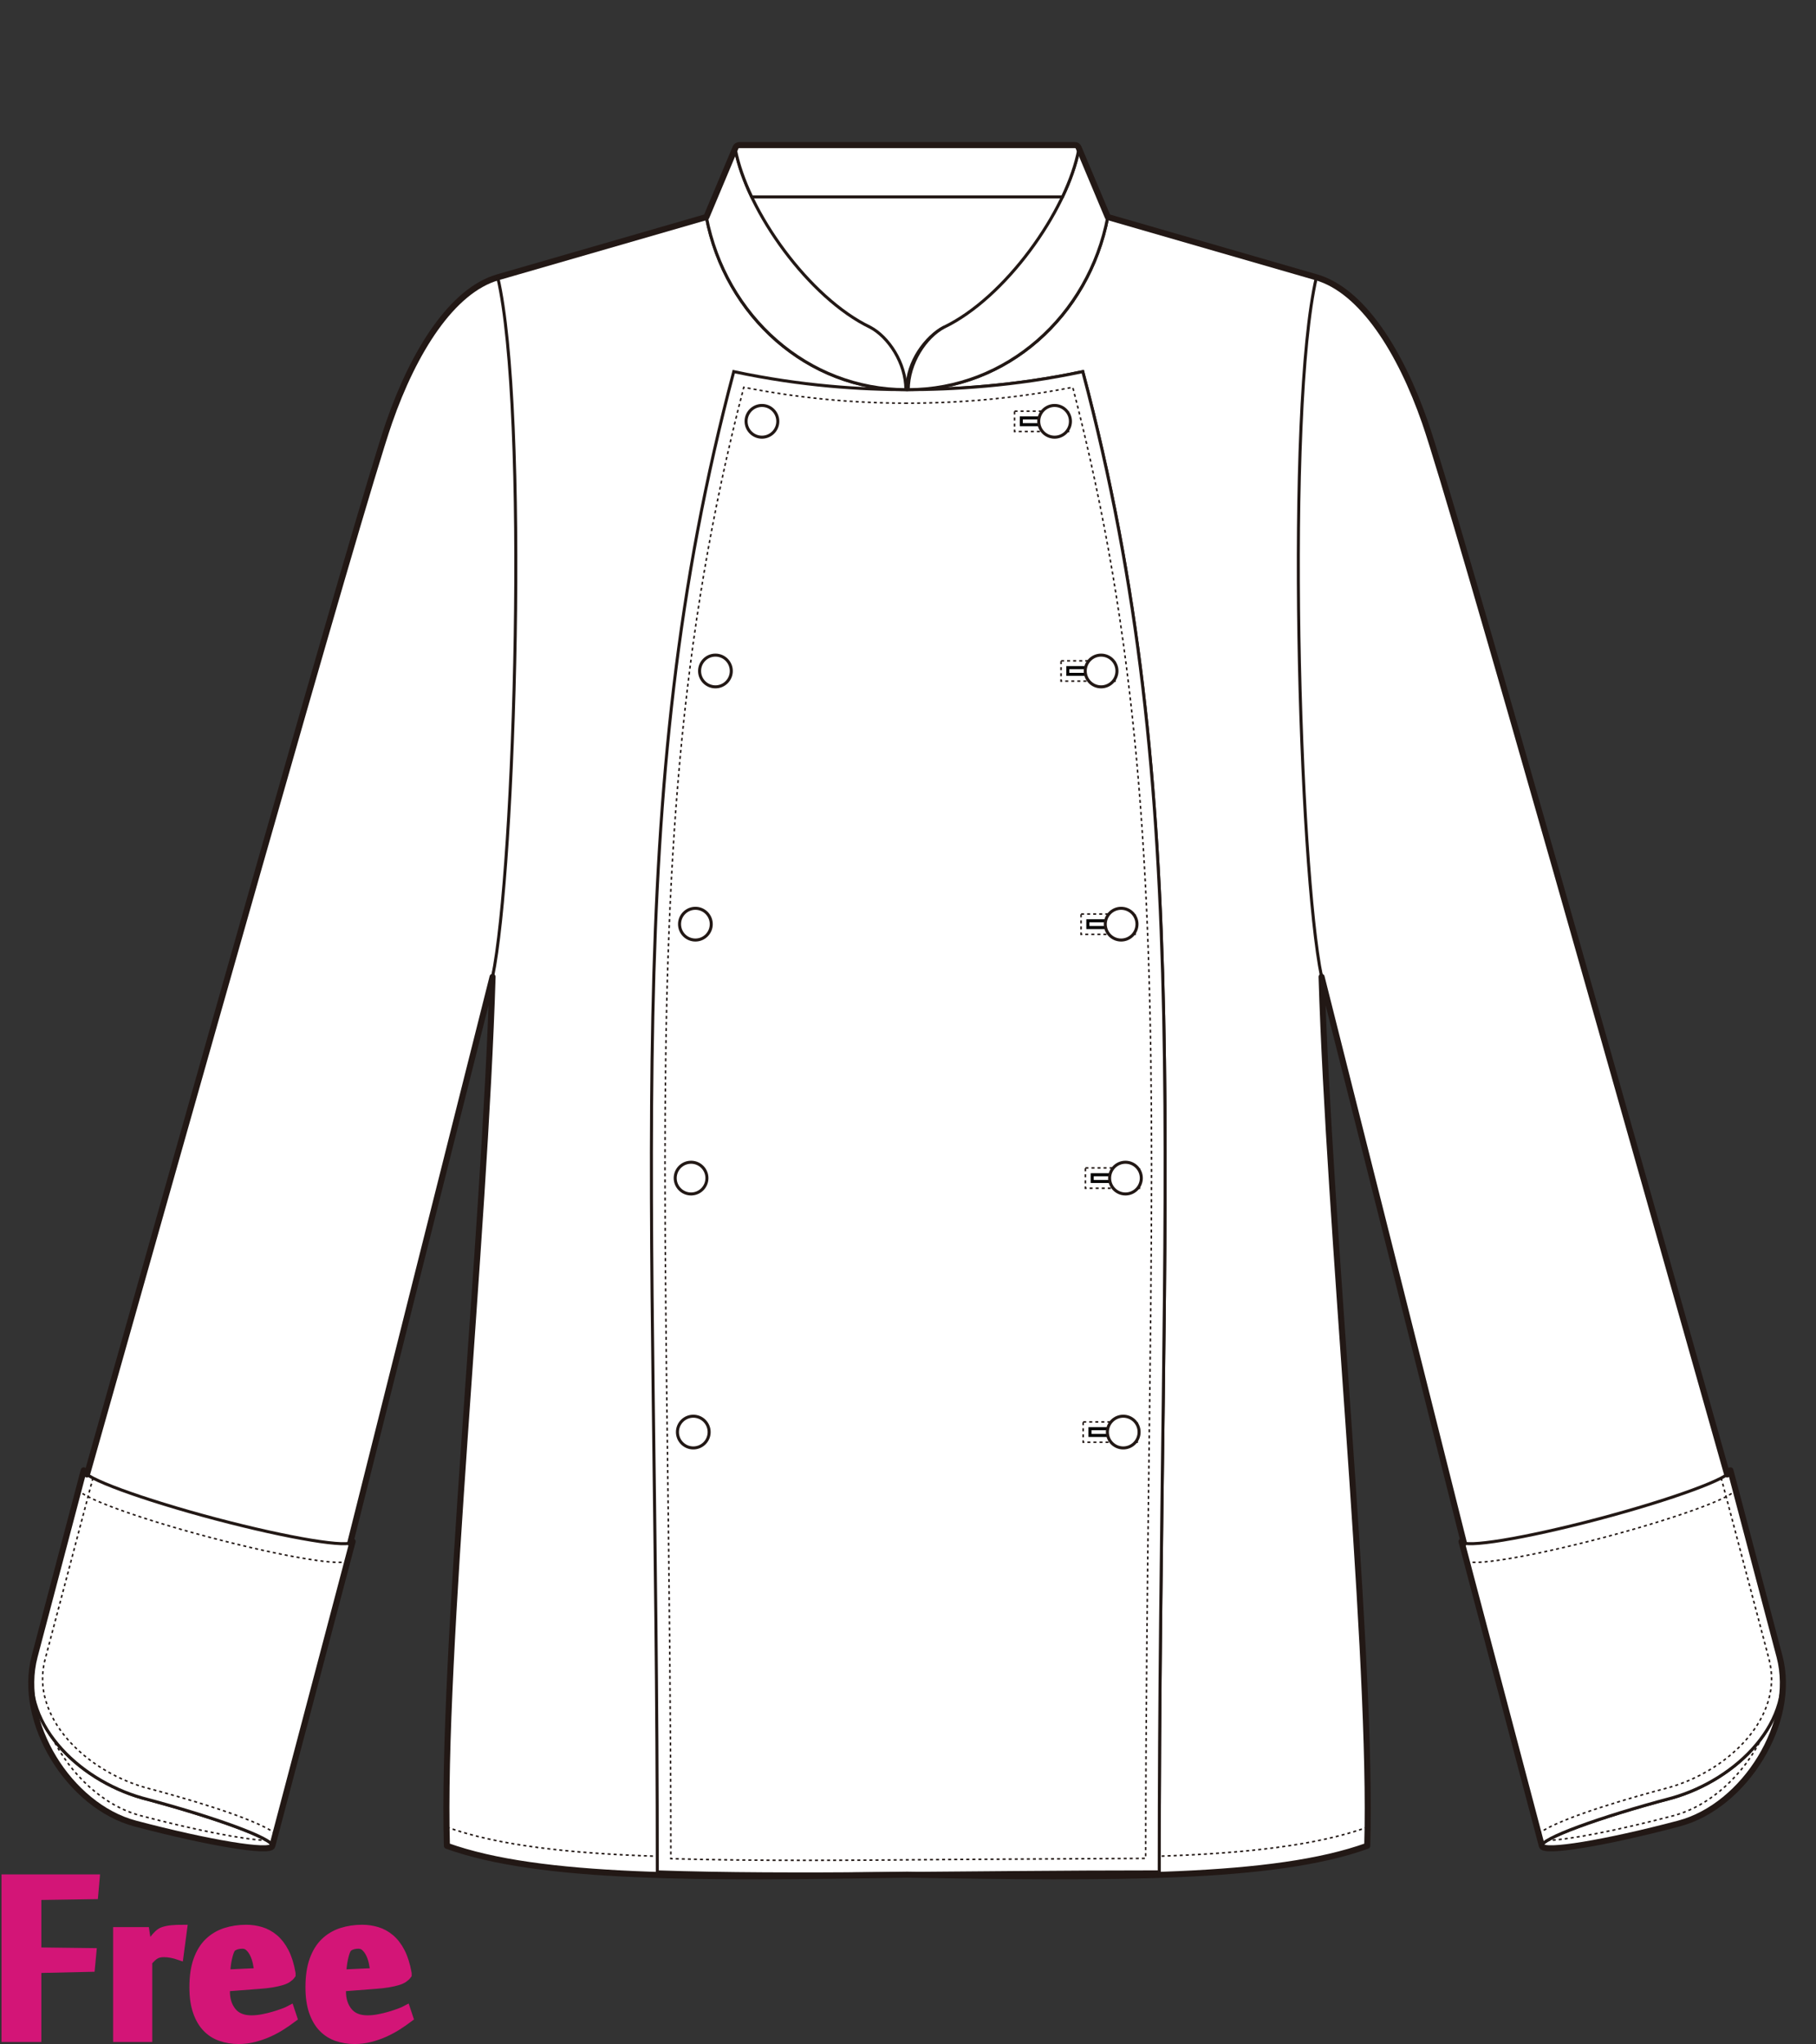 <?xml version="1.0" encoding="utf-8"?>
<!-- Generator: Adobe Illustrator 12.0.0, SVG Export Plug-In . SVG Version: 6.00 Build 51448)  -->
<!DOCTYPE svg PUBLIC "-//W3C//DTD SVG 1.1//EN" "http://www.w3.org/Graphics/SVG/1.1/DTD/svg11.dtd">
<svg  version="1.1" id="レイヤー_1" xmlns="http://www.w3.org/2000/svg" xmlns:xlink="http://www.w3.org/1999/xlink" width="600" height="675.129"
	 viewBox="0 0 600 675.129" overflow="visible" enable-background="new 0 0 600 675.129" xml:space="preserve">
<rect x="0" y="0" width="600" height="675.129" fill="#333333" stroke="none"/>
<rect fill="none" width="600" height="675"/>
<g>
	<path fill="#FFFFFF" stroke="#221815" d="M417.723,248.007c23.904,93.739,67.007,265.981,76.93,305.316l88.333-22.903
		c-16.433-57.137-100.417-357.085-112.192-390.979c-8.16-23.477-20.807-43.5-35.86-47.847c-6.316-1.824-23.928,17.119-30.149,19.144
		"/>
	<path fill="#FFFFFF" stroke="#221815" d="M587.956,547.155c5.699,21.597-11.382,49.378-33.289,55.161
		c-24.364,6.439-44.614,9.767-45.231,7.428c-0.617-2.336,18.629-9.452,42.991-15.893
		C573.789,587.796,593.572,568.431,587.956,547.155z"/>
	<path fill="none" stroke="#221815" stroke-width="0.5" stroke-dasharray="1" d="M582.188,573.8
		c-6.045,12.287-16.916,22.64-29.338,25.919c-18.273,4.83-34.232,7.909-41.33,8.159"/>
	<path fill="#FFFFFF" stroke="#221815" d="M509.436,609.744c-0.617-2.336,18.629-9.452,42.991-15.893
		c21.362-6.056,41.146-25.421,35.529-46.696l-16.236-61.511c0.614,2.337-19.255,9.617-43.614,16.059
		c-24.364,6.439-44.613,9.766-45.23,7.428L509.436,609.744z"/>
	<path fill="none" stroke="#221815" stroke-width="0.5" stroke-dasharray="1" d="M508.344,605.596
		c7.471-5.375,32.029-12.268,43.105-15.193c19.782-5.609,38.039-23.388,33.041-42.332l-15.809-59.885"/>
	<path fill="none" stroke="#221815" stroke-width="0.5" stroke-dasharray="1" d="M573.344,491.801
		c0.617,2.338-19.254,9.617-43.614,16.059c-24.363,6.44-44.612,9.766-45.23,7.429"/>
	<polygon fill="#FFFFFF" stroke="#221815" points="241.772,68.338 250.363,57.069 356.829,61.092 359.837,77.998 346.957,144.41 
		252.939,144.41 	"/>
	<path fill="#FFFFFF" stroke="#221815" d="M216.382,618.27c0-234.143-12.373-354.081,25.265-495.526
		c22.525,4.801,42.961,5.959,58.44,5.959c32.383,0,59.624-24.227,65.918-57.02l68.927,19.911
		c-10.21,44.14-5.763,194.781,1.714,231.064c2.603,85.983,16.909,223.777,15.088,287.005
		C409.256,624.984,323.969,618.27,216.382,618.27z"/>
	<path fill="#FFFFFF" stroke="#221815" d="M181.664,248.007c-23.905,93.739-67.007,265.981-76.929,305.316L16.401,530.42
		c16.433-57.137,100.417-357.085,112.192-390.979c8.161-23.477,20.807-43.5,35.861-47.847c6.317-1.824,23.928,17.119,30.149,19.144"
		/>
	<path fill="#FFFFFF" stroke="#221815" d="M383.005,618.27c0-234.143,12.373-354.081-25.265-495.526
		c-22.525,4.801-42.962,5.959-58.441,5.959c-32.383,0-59.623-24.227-65.918-57.02l-68.927,19.911
		c10.209,44.14,5.763,194.781-1.714,231.064c-2.603,85.983-16.909,223.777-15.088,287.005
		C190.131,624.984,275.418,618.27,383.005,618.27z"/>
	<path fill="none" stroke="#221815" stroke-width="0.5" stroke-dasharray="1" d="M147.652,603.491
		c16.859,6.079,40.458,8.688,69.518,9.625"/>
	<path fill="none" stroke="#221815" stroke-width="0.5" stroke-dasharray="1" d="M451.859,603.491
		c-16.857,6.079-40.457,8.688-69.516,9.625"/>
	<path fill="#FFFFFF" stroke="#221815" d="M217.167,618.27c44.375,1.528,100.214,0,165.838,0
		c0-234.143,12.373-354.081-25.265-495.526c-22.525,4.801-42.962,5.959-58.441,5.959h0.788c-15.48,0-35.127-1.158-57.656-5.959
		C204.796,264.188,217.167,384.127,217.167,618.27z"/>
	<path fill="none" stroke="#221815" stroke-width="0.5" stroke-dasharray="1" d="M299.699,133.181h-0.01
		c-18.66-0.023-36.351-1.802-53.948-5.266c-21.661,83.309-26.032,160.159-26.032,257.647c0,29.734,0.403,61.393,0.84,95.74
		c0.5,39.342,1.063,83.816,1.095,132.609c27.625,0.82,59.22,0.561,95.583,0.244c0,0,53.525-0.301,61.301-0.344
		c0.035-48.76,0.595-93.205,1.096-132.522c0.438-34.351,0.842-66.011,0.842-95.748c0-97.481-4.374-174.327-26.036-257.632
		C336.943,131.334,318.584,133.158,299.699,133.181z"/>
	<path fill="#FFFFFF" stroke="#221815" d="M11.43,547.155c-5.698,21.597,11.382,49.378,33.291,55.161
		c24.363,6.439,44.612,9.767,45.23,7.428c0.618-2.336-18.629-9.452-42.991-15.893C25.598,587.796,5.815,568.431,11.43,547.155z"/>
	<path fill="none" stroke="#221815" stroke-width="0.5" stroke-dasharray="1" d="M17.2,573.8
		c6.045,12.287,16.915,22.64,29.337,25.919c18.274,4.83,34.232,7.909,41.33,8.159"/>
	<path fill="#FFFFFF" stroke="#221815" d="M89.951,609.744c0.618-2.336-18.629-9.452-42.991-15.893
		c-21.362-6.056-41.145-25.421-35.53-46.696l16.237-61.511c-0.614,2.337,19.255,9.617,43.615,16.059
		c24.364,6.439,44.613,9.766,45.23,7.428L89.951,609.744z"/>
	<path fill="none" stroke="#221815" stroke-width="0.5" stroke-dasharray="1" d="M91.043,605.596
		c-7.471-5.375-32.029-12.268-43.105-15.193c-19.783-5.609-38.04-23.388-33.041-42.332l15.808-59.885"/>
	<path fill="none" stroke="#221815" stroke-width="0.5" stroke-dasharray="1" d="M26.042,491.801
		c-0.614,2.338,19.254,9.617,43.615,16.059c24.363,6.44,44.612,9.766,45.23,7.429"/>
	<linearGradient id="XMLID_3_" gradientUnits="userSpaceOnUse" x1="299.692" y1="141.976" x2="299.692" y2="141.976">
		<stop  offset="0" style="stop-color:#FFFFFF"/>
		<stop  offset="0.19" style="stop-color:#FFFDFC"/>
		<stop  offset="0.345" style="stop-color:#FEF7F2"/>
		<stop  offset="0.489" style="stop-color:#FDEDE0"/>
		<stop  offset="0.626" style="stop-color:#FBDFC8"/>
		<stop  offset="0.757" style="stop-color:#F9CDA9"/>
		<stop  offset="0.883" style="stop-color:#F6B783"/>
		<stop  offset="1" style="stop-color:#F39E59"/>
	</linearGradient>
	<path fill="url(#XMLID_3_)" stroke="#221815" d="M299.692,141.976"/>
	<linearGradient id="XMLID_4_" gradientUnits="userSpaceOnUse" x1="299.692" y1="118.189" x2="311.904" y2="118.189">
		<stop  offset="0" style="stop-color:#FFFFFF"/>
		<stop  offset="0.19" style="stop-color:#FFFDFC"/>
		<stop  offset="0.345" style="stop-color:#FEF7F2"/>
		<stop  offset="0.489" style="stop-color:#FDEDE0"/>
		<stop  offset="0.626" style="stop-color:#FBDFC8"/>
		<stop  offset="0.757" style="stop-color:#F9CDA9"/>
		<stop  offset="0.883" style="stop-color:#F6B783"/>
		<stop  offset="1" style="stop-color:#F39E59"/>
	</linearGradient>
	<path fill="url(#XMLID_4_)" stroke="#221815" d="M311.904,108.07c-6.078,3.197-12.212,11.462-12.212,20.237"/>
	<path fill="#FFFFFF" stroke="#221815" d="M299.299,128.703c-32.383,0-59.623-24.227-65.918-57.02l9.674-23.026
		c-0.074,0.153-0.114,0.321-0.114,0.502c0,0.082,0.009,0.164,0.021,0.241c3.961,20.616,24.456,49.032,44.516,58.67
		C293.56,111.267,299.299,119.93,299.299,128.703z"/>
	<path fill="#FFFFFF" stroke="#221815" d="M300.087,128.703c32.377,0,59.62-24.227,65.918-57.02l-9.68-23.026
		c0.076,0.153,0.117,0.321,0.117,0.502c0,0.082-0.01,0.164-0.021,0.241c-3.964,20.616-24.459,49.032-44.518,58.67
		C305.826,111.267,300.087,119.93,300.087,128.703z"/>
	<path fill="#FFFFFF" stroke="#221815" d="M248.359,65.038l50.95-0.002h51.728c2.572-5.416,4.446-10.749,5.385-15.638
		c0.02-0.08,0.025-0.162,0.025-0.244c0-0.683-0.588-1.233-1.317-1.233h-55.432h-55.435c-0.726,0-1.319,0.55-1.319,1.233
		c0,0.082,0.01,0.164,0.025,0.244C243.914,54.288,245.779,59.621,248.359,65.038z"/>
	
		<rect x="335.193" y="135.802" fill="none" stroke="#221815" stroke-width="0.5" stroke-dasharray="1" width="17.841" height="6.709"/>
	<rect x="337.434" y="138.042" fill="none" stroke="#000000" width="13.359" height="2.228"/>
	
		<rect x="350.563" y="218.268" fill="none" stroke="#221815" stroke-width="0.5" stroke-dasharray="1" width="17.84" height="6.708"/>
	<rect x="352.805" y="220.509" fill="none" stroke="#000000" width="13.357" height="2.226"/>
	
		<rect x="357.183" y="301.892" fill="none" stroke="#221815" stroke-width="0.5" stroke-dasharray="1" width="17.839" height="6.71"/>
	<rect x="359.424" y="304.133" fill="none" stroke="#000000" width="13.357" height="2.227"/>
	
		<rect x="358.615" y="385.766" fill="none" stroke="#221815" stroke-width="0.5" stroke-dasharray="1" width="17.842" height="6.708"/>
	<rect x="360.855" y="388.008" fill="none" stroke="#000000" width="13.359" height="2.226"/>
	
		<rect x="357.879" y="469.648" fill="none" stroke="#221815" stroke-width="0.5" stroke-dasharray="1" width="17.84" height="6.708"/>
	<rect x="360.119" y="471.89" fill="none" stroke="#000000" width="13.359" height="2.227"/>
	<circle fill="#FFFFFF" stroke="#221815" cx="251.745" cy="139.158" r="5.24"/>
	<circle fill="#FFFFFF" stroke="#221815" cx="348.428" cy="139.16" r="5.24"/>
	<circle fill="#FFFFFF" stroke="#221815" cx="363.798" cy="221.623" r="5.24"/>
	<circle fill="#FFFFFF" stroke="#221815" cx="370.416" cy="305.248" r="5.24"/>
	<circle fill="#FFFFFF" stroke="#221815" cx="371.847" cy="389.121" r="5.24"/>
	<circle fill="#FFFFFF" stroke="#221815" cx="371.114" cy="473.004" r="5.239"/>
	<path fill="#FFFFFF" stroke="#221815" d="M241.616,221.623c0,2.894-2.348,5.24-5.239,5.24c-2.894,0-5.241-2.346-5.241-5.24
		s2.347-5.241,5.241-5.241C239.269,216.381,241.616,218.729,241.616,221.623z"/>
	<circle fill="#FFFFFF" stroke="#221815" cx="229.757" cy="305.247" r="5.24"/>
	<circle fill="#FFFFFF" stroke="#221815" cx="228.327" cy="389.12" r="5.24"/>
	<circle fill="#FFFFFF" stroke="#221815" cx="229.061" cy="473.004" r="5.238"/>
	<path fill="none" stroke="#221815" stroke-width="2" stroke-linecap="round" stroke-linejoin="round" d="M366.006,71.683
		l-9.65-22.959c-0.188-0.468-0.66-0.802-1.226-0.802h-55.432h-55.435c-0.54,0-1.007,0.306-1.21,0.745
		c0.003-0.003,0.003-0.006,0.003-0.009l-0.006,0.017l0,0l-9.668,23.009l-68.927,19.911c-15.054,4.347-27.7,24.371-35.861,47.847
		c-9.912,28.525-70.968,245.504-99.856,347.578c-0.781-0.557-1.163-1.023-1.07-1.375L11.43,547.155
		c-5.698,21.597,11.382,49.378,33.291,55.161c24.363,6.439,44.612,9.767,45.23,7.428l24.935-94.455l0.002-0.001h-0.002l1.626-6.157
		c-0.063,0.24-0.344,0.418-0.808,0.541c12.094-48.17,30.634-122.063,47.039-187.029c-0.001,0.004-0.001,0.011-0.002,0.016
		c-2.603,85.983-16.909,223.777-15.088,287.005c30.789,11.104,84.082,10.632,152.042,9.531
		c67.961,1.101,121.252,1.573,152.041-9.531c0.058-1.986,0.098-4.044,0.125-6.173l0,0l0,0
		c0.811-65.659-12.691-197.549-15.213-280.833c-0.001-0.005-0.001-0.012-0.002-0.016c16.404,64.966,34.944,138.859,47.038,187.029
		c-0.464-0.123-0.745-0.301-0.808-0.541l1.626,6.157h-0.002l0.002,0.001l24.935,94.455c0.617,2.339,20.867-0.988,45.231-7.428
		c21.907-5.783,38.988-33.564,33.289-55.161l-16.236-61.511c0.093,0.352-0.289,0.818-1.07,1.375
		c-28.888-102.074-89.944-319.053-99.856-347.578c-8.16-23.477-20.807-43.5-35.86-47.847L366.006,71.683z"/>
</g>
<g>
	<path fill="#D31577" stroke="#D31577" stroke-width="3" d="M12.159,672.959H2V620.6h29.416l-0.455,5.189l-18.802,0.281v18.643
		l18.177,0.23l-0.453,4.842l-17.724,0.398V672.959z"/>
	<path fill="#D31577" stroke="#D31577" stroke-width="3" d="M59.162,645.846c-0.764-0.266-1.584-0.48-2.46-0.652
		c-0.877-0.17-1.716-0.256-2.517-0.256c-0.572,0-1.09,0.049-1.547,0.145c-0.457,0.092-0.886,0.256-1.287,0.482
		s-0.801,0.529-1.201,0.906c-0.401,0.383-0.849,0.836-1.344,1.365v25.123H38.87v-34.943h9.017l0.862,5.568h0.058
		c0.264-0.418,0.584-0.9,0.963-1.449c0.377-0.549,0.783-1.098,1.217-1.648c0.436-0.547,0.889-1.049,1.359-1.504
		c0.471-0.453,0.954-0.775,1.446-0.967c0.867-0.32,1.849-0.531,2.944-0.631c1.097-0.1,2.285-0.15,3.57-0.15L59.162,645.846z"/>
	<path fill="#D31577" stroke="#D31577" stroke-width="3" d="M81.334,637.234c1.667,0,3.285,0.236,4.857,0.709
		c1.569,0.473,3.02,1.266,4.345,2.379c1.325,1.115,2.47,2.605,3.437,4.477c0.965,1.871,1.694,4.203,2.188,6.998v0.453
		c-0.304,0.416-0.712,0.795-1.224,1.135c-0.511,0.34-1.183,0.635-2.017,0.877c-0.834,0.248-1.856,0.475-3.067,0.682
		c-1.211,0.209-2.67,0.369-4.373,0.482l-11.02,0.85v1.475c0,2.719,0.719,4.965,2.158,6.742c1.439,1.773,3.597,2.662,6.475,2.662
		c1.174,0,2.406-0.121,3.693-0.367s2.508-0.539,3.663-0.881c1.155-0.34,2.213-0.691,3.18-1.051c0.966-0.359,1.695-0.672,2.188-0.938
		l0.853,2.557c-1.06,0.799-2.253,1.629-3.579,2.486c-1.326,0.859-2.746,1.633-4.26,2.32c-1.516,0.686-3.114,1.25-4.799,1.689
		c-1.686,0.439-3.42,0.658-5.198,0.658c-2.083,0-4.028-0.311-5.832-0.938c-1.803-0.623-3.362-1.615-4.675-2.98
		c-1.313-1.361-2.348-3.141-3.108-5.336c-0.76-2.193-1.141-4.863-1.141-8.006c0-3.521,0.437-6.5,1.312-8.941
		c0.875-2.443,2.092-4.41,3.651-5.906c1.56-1.494,3.392-2.582,5.499-3.266C76.645,637.576,78.91,637.234,81.334,637.234z
		 M76.617,643.168c-0.266,0.229-0.521,0.654-0.768,1.279s-0.465,1.363-0.652,2.215c-0.19,0.852-0.342,1.742-0.455,2.67
		c-0.114,0.928-0.17,1.825-0.17,2.697l10.964-0.514c-0.115-1.02-0.286-2.08-0.513-3.18c-0.228-1.098-0.559-2.1-0.994-3.01
		c-0.438-0.908-0.977-1.664-1.619-2.271c-0.645-0.606-1.42-0.908-2.327-0.908c-0.646,0-1.25,0.074-1.819,0.227
		C77.695,642.523,77.146,642.789,76.617,643.168z"/>
	<path fill="#D31577" stroke="#D31577" stroke-width="3" d="M119.678,637.234c1.666,0,3.285,0.236,4.857,0.709
		c1.57,0.473,3.02,1.266,4.345,2.379c1.326,1.115,2.47,2.605,3.437,4.477c0.965,1.871,1.694,4.203,2.188,6.998v0.453
		c-0.304,0.416-0.712,0.795-1.223,1.135c-0.512,0.34-1.184,0.635-2.018,0.877c-0.832,0.248-1.854,0.475-3.066,0.682
		c-1.211,0.209-2.67,0.369-4.373,0.482l-11.02,0.85v1.475c0,2.719,0.719,4.965,2.157,6.742c1.438,1.773,3.597,2.662,6.476,2.662
		c1.174,0,2.405-0.121,3.692-0.367c1.288-0.246,2.509-0.539,3.663-0.881c1.154-0.34,2.214-0.691,3.182-1.051
		c0.965-0.359,1.695-0.672,2.187-0.938l0.853,2.557c-1.061,0.799-2.254,1.629-3.578,2.486c-1.328,0.859-2.748,1.633-4.261,2.32
		c-1.515,0.686-3.114,1.25-4.799,1.689s-3.419,0.658-5.199,0.658c-2.083,0-4.026-0.311-5.832-0.938
		c-1.804-0.623-3.362-1.615-4.675-2.98c-1.313-1.361-2.348-3.141-3.109-5.336c-0.76-2.193-1.141-4.863-1.141-8.006
		c0-3.521,0.436-6.5,1.313-8.941c0.873-2.443,2.092-4.41,3.65-5.906c1.561-1.494,3.391-2.582,5.499-3.266
		C114.988,637.576,117.253,637.234,119.678,637.234z M114.961,643.168c-0.266,0.229-0.521,0.654-0.768,1.279
		c-0.248,0.625-0.465,1.363-0.652,2.215c-0.189,0.852-0.342,1.742-0.456,2.67c-0.112,0.928-0.169,1.825-0.169,2.697l10.964-0.514
		c-0.116-1.02-0.286-2.08-0.513-3.18c-0.227-1.098-0.559-2.1-0.994-3.01c-0.436-0.908-0.975-1.664-1.619-2.271
		c-0.645-0.606-1.42-0.908-2.327-0.908c-0.646,0-1.25,0.074-1.819,0.227C116.039,642.523,115.49,642.789,114.961,643.168z"/>
</g>
</svg>
